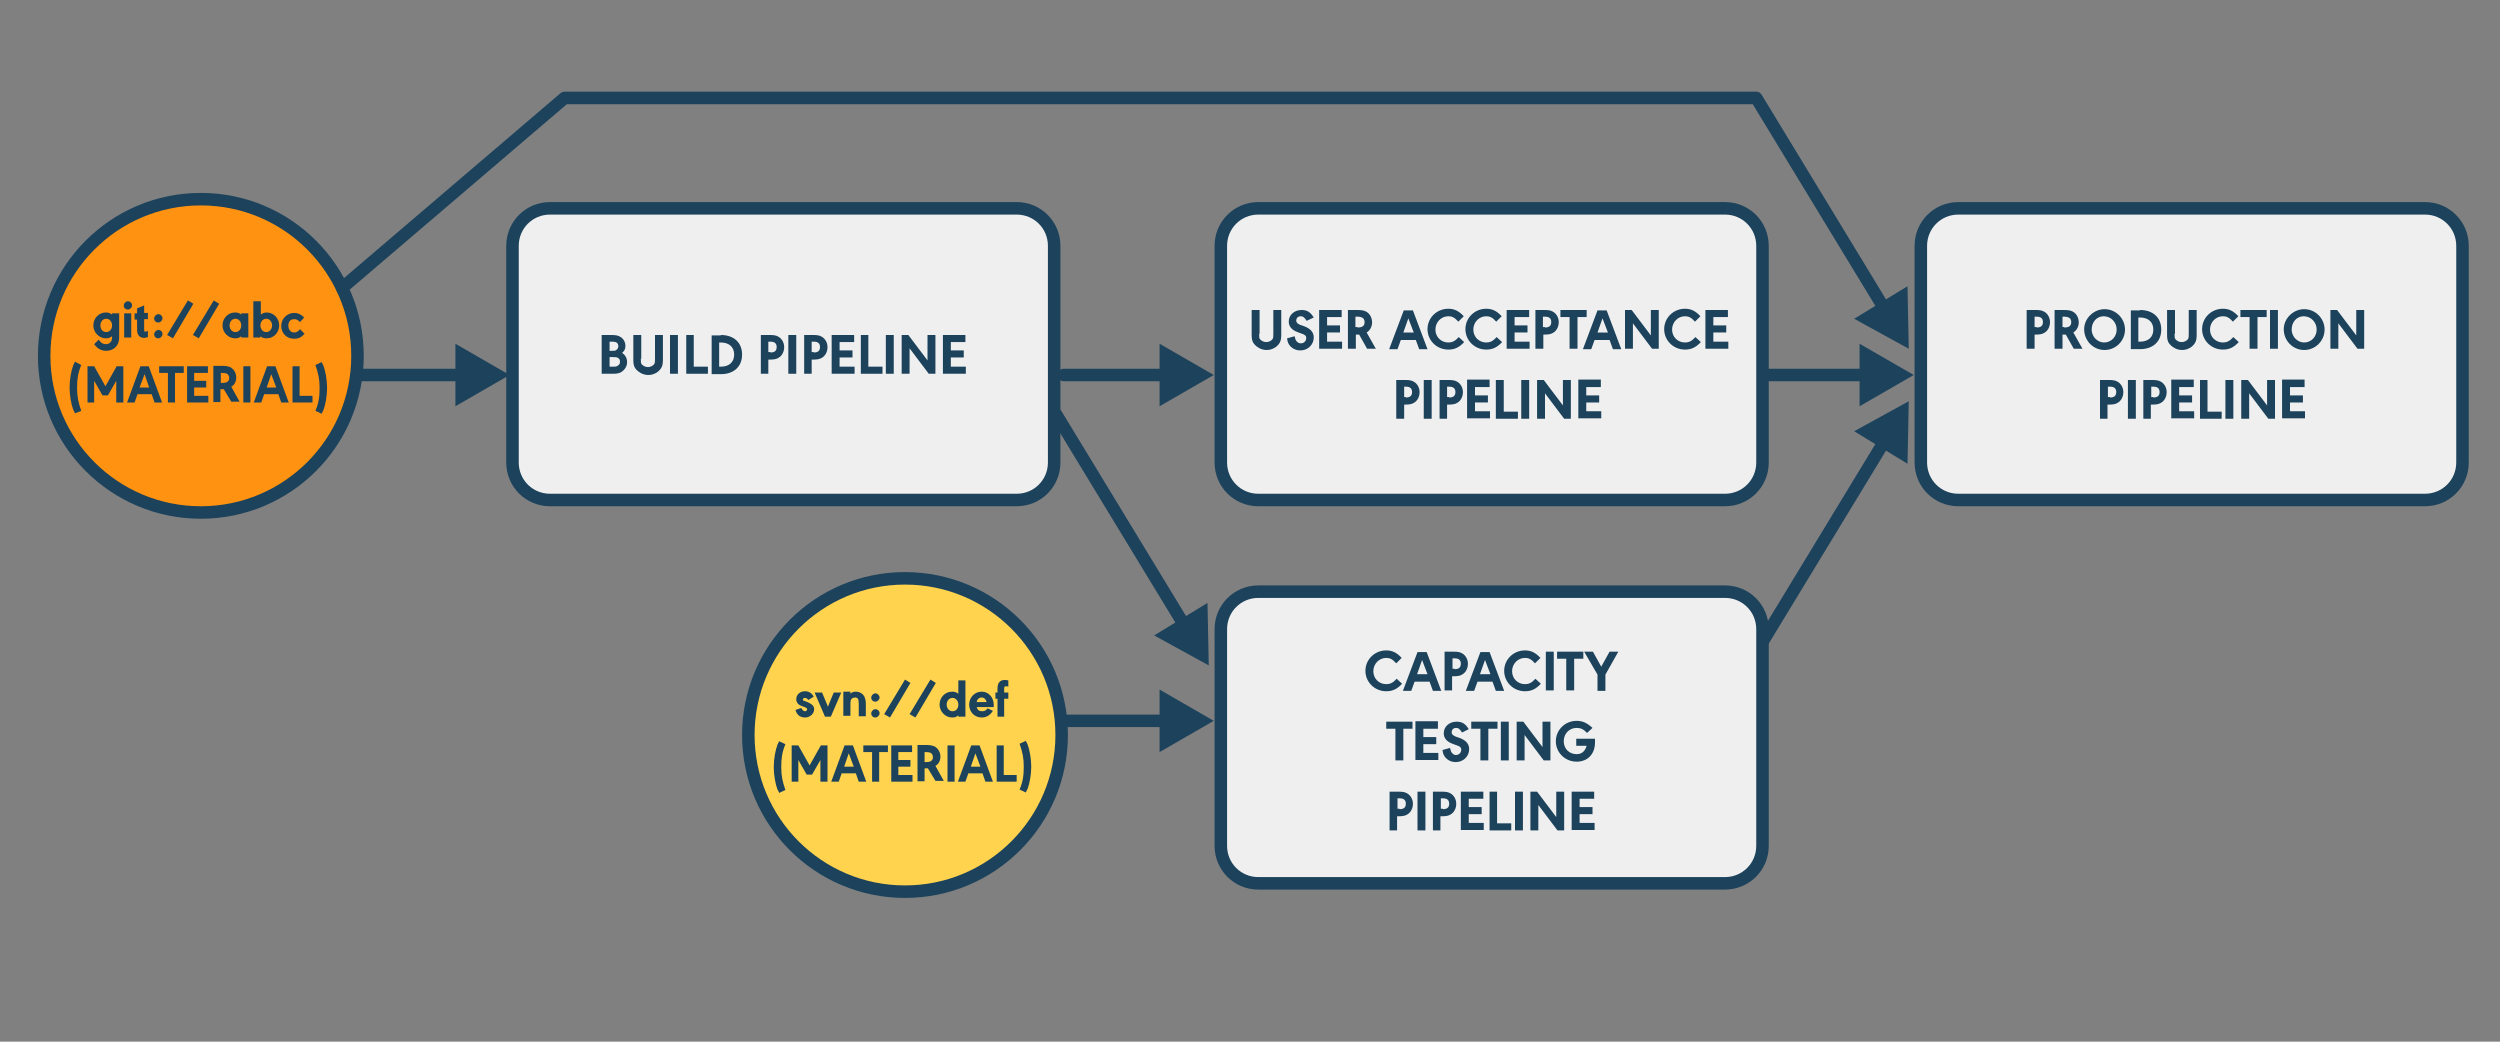 <?xml version="1.0" encoding="utf-8"?>
<!-- Generator: Adobe Illustrator 22.0.1, SVG Export Plug-In . SVG Version: 6.00 Build 0)  -->
<svg version="1.1" id="Layer_1" xmlns="http://www.w3.org/2000/svg" xmlns:xlink="http://www.w3.org/1999/xlink" x="0px" y="0px"
	 viewBox="0 0 600 250" style="enable-background:new 0 0 600 250;" xml:space="preserve">
<rect x="0" y="0" width="600" height="250" fill="#808080" stroke="none"/>
<style type="text/css">
	.st0{fill:none;stroke:#1C425C;stroke-width:3;stroke-linecap:round;stroke-linejoin:round;}
	.st1{fill:#1C425C;}
	.st2{fill:#EFEFEF;stroke:#1C425C;stroke-width:3;stroke-miterlimit:10;}
	.st3{fill:#FF9311;stroke:#1C425C;stroke-width:3;stroke-miterlimit:10;}
	.st4{enable-background:new    ;}
	.st5{fill:#FFD34E;stroke:#1C425C;stroke-width:3;stroke-miterlimit:10;}
</style>
<g>
	<g>
		<line class="st0" x1="452.5" y1="105.5" x2="421.5" y2="156.5"/>
		<g>
			<polygon class="st1" points="445,103.5 458.1,96.3 457.8,111.3 			"/>
		</g>
	</g>
</g>
<path class="st2" d="M582,120H470c-5,0-9-4-9-9V59c0-5,4-9,9-9h112c5,0,9,4,9,9v52C591,116,587,120,582,120z"/>
<circle class="st3" cx="48.2" cy="85.4" r="37.6"/>
<g class="st4">
	<path class="st1" d="M26.9,80.7c-0.6,0.4-0.9,0.5-1.5,0.5c-1.6,0-3-1.4-3-3.1c0-1.7,1.3-3.1,3-3.1c0.6,0,0.9,0.1,1.5,0.5v-0.3h1.7
		v5.9c0,1.8-1.3,3.1-3.1,3.1c-0.9,0-1.7-0.3-2.3-0.9c-0.2-0.2-0.3-0.3-0.6-0.7l1.1-1.1c0.1,0.1,0.1,0.1,0.1,0.2
		c0,0.1,0.1,0.1,0.1,0.1c0.5,0.6,0.9,0.8,1.5,0.8c0.9,0,1.5-0.6,1.5-1.6V80.7z M24.1,78.1c0,1,0.6,1.6,1.4,1.6s1.4-0.7,1.4-1.6
		c0-0.9-0.6-1.6-1.4-1.6C24.7,76.5,24.1,77.2,24.1,78.1z"/>
	<path class="st1" d="M31.7,73.3c0,0.5-0.5,1-1,1c-0.6,0-1-0.4-1-1c0-0.5,0.5-1,1-1S31.7,72.7,31.7,73.3z M31.5,81h-1.7v-5.8h1.7V81
		z"/>
	<path class="st1" d="M34.6,79.1c0,0.4,0.1,0.5,0.2,0.5c0.2,0,0.3,0,0.7-0.2v1.5c-0.4,0.1-0.6,0.2-0.9,0.2c-1.1,0-1.7-0.7-1.7-2
		v-2.4h-0.6v-1.5h0.6V74l1.7-0.7v1.8h0.9v1.5h-0.9V79.1z"/>
	<path class="st1" d="M39,76.4c0,0.5-0.5,1-1,1c-0.6,0-1-0.4-1-1c0-0.5,0.5-1,1-1C38.6,75.4,39,75.9,39,76.4z M39,80.2
		c0,0.5-0.5,1-1,1c-0.6,0-1-0.4-1-1c0-0.5,0.5-1,1-1C38.6,79.2,39,79.6,39,80.2z"/>
	<path class="st1" d="M45.1,72.1l1.3,0.8l-4.9,8.3l-1.4-0.8L45.1,72.1z"/>
	<path class="st1" d="M51.3,72.1l1.3,0.8l-4.9,8.3l-1.4-0.8L51.3,72.1z"/>
	<path class="st1" d="M57.9,81v-0.3c-0.5,0.4-0.9,0.5-1.5,0.5c-1.6,0-3-1.4-3-3.1c0-1.7,1.3-3.1,3-3.1c0.6,0,1,0.1,1.5,0.5v-0.3h1.7
		V81H57.9z M55.1,78.1c0,0.9,0.6,1.6,1.4,1.6s1.4-0.7,1.4-1.6c0-0.9-0.6-1.6-1.4-1.6C55.7,76.5,55.1,77.2,55.1,78.1z"/>
	<path class="st1" d="M60.9,72.3h1.7v3.2C63,75.2,63.4,75,64,75c1.7,0,3,1.4,3,3.1c0,1.7-1.3,3.1-3,3.1c-0.6,0-1-0.1-1.5-0.5V81
		h-1.7V72.3z M62.5,78.1c0,0.9,0.6,1.6,1.4,1.6c0.8,0,1.4-0.7,1.4-1.6c0-0.9-0.6-1.6-1.4-1.6C63.1,76.5,62.5,77.2,62.5,78.1z"/>
	<path class="st1" d="M72,77.3c-0.6-0.6-0.9-0.7-1.4-0.7c-0.9,0-1.4,0.6-1.4,1.6c0,0.9,0.6,1.6,1.4,1.6c0.5,0,0.9-0.2,1.4-0.8
		l1.1,1.1c-0.8,0.9-1.5,1.2-2.5,1.2c-1.8,0-3.1-1.3-3.1-3.1c0-1.7,1.4-3.1,3.1-3.1c0.9,0,1.6,0.3,2.4,1.1L72,77.3z"/>
</g>
<g class="st4">
	<path class="st1" d="M19.5,87.6c-0.8,1.9-1,3.4-1,5.5c0,2.1,0.3,3.5,1,5.5L18,99.2c-0.3-0.7-0.3-0.7-0.4-0.8
		c-0.5-1.3-0.9-3.5-0.9-5.4s0.4-4.1,0.9-5.4c0-0.1,0.1-0.1,0.4-0.8L19.5,87.6z"/>
	<path class="st1" d="M21,87.9h1.6l2.7,4.8l2.7-4.8h1.6v8.7h-1.7v-5.2l-2,3.5h-1.3l-2-3.5v5.2H21V87.9z"/>
	<path class="st1" d="M33,94.6l-0.7,2h-1.8l3.2-8.7h2l3.2,8.7h-1.8l-0.7-2H33z M34.7,89.8L33.5,93h2.3L34.7,89.8z"/>
	<path class="st1" d="M44.1,89.5H42v7.1h-1.7v-7.1h-2.1v-1.6h5.9V89.5z"/>
	<path class="st1" d="M49.8,89.5h-3.2v1.9h2.9V93h-2.9v2h3.4v1.6h-5.1v-8.7h5V89.5z"/>
	<path class="st1" d="M53.7,93.4L53.7,93.4L53.7,93.4l-0.5,0h-0.3v3.1h-1.7v-8.7h2.1c0.9,0,1.5,0.1,2.1,0.4c0.8,0.5,1.3,1.4,1.3,2.4
		c0,0.9-0.4,1.8-1.2,2.2l2,3.6h-2L53.7,93.4z M53.4,91.9c1.1,0,1.6-0.4,1.6-1.2c0-0.4-0.2-0.8-0.5-1c-0.2-0.1-0.6-0.2-1.1-0.2h-0.4
		v2.4H53.4z"/>
	<path class="st1" d="M60.1,96.6h-1.7v-8.7h1.7V96.6z"/>
	<path class="st1" d="M63.4,94.6l-0.7,2h-1.8l3.2-8.7h2l3.2,8.7h-1.8l-0.7-2H63.4z M65.1,89.8L64,93h2.3L65.1,89.8z"/>
	<path class="st1" d="M71.9,87.9V95H75v1.6h-4.8v-8.7H71.9z"/>
	<path class="st1" d="M77.2,86.9c0.3,0.6,0.3,0.7,0.4,0.8c0.5,1.3,0.9,3.5,0.9,5.4s-0.4,4.1-0.9,5.4c-0.1,0.1-0.1,0.1-0.4,0.8
		l-1.5-0.7c0.8-1.9,1-3.4,1-5.5c0-2.1-0.3-3.5-1-5.5L77.2,86.9z"/>
</g>
<circle class="st5" cx="217.2" cy="176.4" r="37.6"/>
<g class="st4">
	<path class="st1" d="M192.3,169.9c0.3,0.6,0.6,0.8,0.9,0.8c0.3,0,0.5-0.2,0.5-0.5c0-0.2-0.1-0.3-0.6-0.5l-0.8-0.3
		c-0.8-0.3-1.2-0.9-1.2-1.6c0-1.1,0.9-1.9,2.1-1.9c0.9,0,1.6,0.4,2.1,1.3L194,168c-0.3-0.4-0.5-0.5-0.8-0.5c-0.3,0-0.5,0.1-0.5,0.4
		c0,0.2,0.1,0.3,0.6,0.4l0.7,0.3c0.9,0.4,1.4,0.9,1.4,1.6c0,1.1-1,2-2.2,2c-0.6,0-1.3-0.2-1.7-0.7c-0.3-0.3-0.4-0.6-0.6-1.1
		L192.3,169.9z"/>
	<path class="st1" d="M198.7,169.6l1.4-3.4h1.8l-2.5,5.8H198l-2.5-5.8h1.8L198.7,169.6z"/>
	<path class="st1" d="M204.1,166.5c0.4-0.4,0.8-0.5,1.3-0.5c0.8,0,1.6,0.4,2,1.1c0.2,0.4,0.4,1,0.4,1.7v3.1h-1.7v-3
		c0-1.1-0.2-1.5-0.9-1.5c-0.4,0-0.7,0.2-0.9,0.4c-0.1,0.2-0.2,0.5-0.2,1.1v2.9h-1.7v-5.8h1.7V166.5z"/>
	<path class="st1" d="M211.1,167.4c0,0.5-0.5,1-1,1c-0.6,0-1-0.4-1-1c0-0.5,0.5-1,1-1C210.6,166.4,211.1,166.9,211.1,167.4z
		 M211.1,171.2c0,0.5-0.5,1-1,1c-0.6,0-1-0.4-1-1c0-0.5,0.5-1,1-1C210.6,170.2,211.1,170.6,211.1,171.2z"/>
	<path class="st1" d="M217.2,163.1l1.3,0.8l-4.9,8.3l-1.4-0.8L217.2,163.1z"/>
	<path class="st1" d="M223.3,163.1l1.3,0.8l-4.9,8.3l-1.4-0.8L223.3,163.1z"/>
	<path class="st1" d="M230,172v-0.3c-0.5,0.4-0.9,0.5-1.5,0.5c-1.6,0-3-1.4-3-3.1c0-1.7,1.3-3.1,3-3.1c0.6,0,1,0.1,1.5,0.5v-3.2h1.7
		v8.7H230z M227.2,169.1c0,0.9,0.6,1.6,1.4,1.6c0.8,0,1.4-0.6,1.4-1.6c0-0.9-0.6-1.6-1.4-1.6C227.8,167.5,227.2,168.2,227.2,169.1z"
		/>
	<path class="st1" d="M238.3,170.6c-0.7,1.1-1.6,1.6-2.7,1.6c-1.7,0-3-1.3-3-3.1c0-1.7,1.3-3.1,3-3.1c1.7,0,2.9,1.4,2.9,3.2
		c0,0.1,0,0.2,0,0.5h-4.1c0.2,0.7,0.6,1,1.3,1c0.6,0,1-0.2,1.3-0.7L238.3,170.6z M236.8,168.5c-0.2-0.7-0.6-1.1-1.2-1.1
		c-0.6,0-1.1,0.4-1.2,1.1H236.8z"/>
	<path class="st1" d="M241.1,172h-1.7v-4.3h-0.5v-1.5h0.5v-1c0-1.3,0.6-2,1.7-2c0.3,0,0.5,0,0.9,0.1v1.5c-0.2-0.1-0.4-0.1-0.6-0.1
		c-0.3,0-0.4,0.2-0.4,0.5v1h1v1.5h-1V172z"/>
</g>
<g class="st4">
	<path class="st1" d="M188.5,178.6c-0.8,1.9-1,3.4-1,5.5c0,2.1,0.3,3.5,1,5.5l-1.5,0.7c-0.3-0.7-0.3-0.7-0.4-0.8
		c-0.5-1.3-0.9-3.5-0.9-5.4s0.4-4.1,0.9-5.4c0-0.1,0.1-0.1,0.4-0.8L188.5,178.6z"/>
	<path class="st1" d="M190,178.9h1.6l2.7,4.8l2.7-4.8h1.6v8.7h-1.7v-5.2l-2,3.5h-1.3l-2-3.5v5.2H190V178.9z"/>
	<path class="st1" d="M202,185.6l-0.7,2h-1.8l3.2-8.7h2l3.2,8.7h-1.8l-0.7-2H202z M203.7,180.8l-1.1,3.2h2.3L203.7,180.8z"/>
	<path class="st1" d="M213.1,180.5H211v7.1h-1.7v-7.1h-2.1v-1.6h5.9V180.5z"/>
	<path class="st1" d="M218.8,180.5h-3.2v1.9h2.9v1.6h-2.9v2h3.4v1.6h-5.1v-8.7h5V180.5z"/>
	<path class="st1" d="M222.7,184.4L222.7,184.4L222.7,184.4l-0.5,0h-0.3v3.1h-1.7v-8.7h2.1c0.9,0,1.5,0.1,2.1,0.4
		c0.8,0.5,1.3,1.4,1.3,2.4c0,0.9-0.4,1.8-1.2,2.2l2,3.6h-2L222.7,184.4z M222.3,182.9c1.1,0,1.6-0.4,1.6-1.2c0-0.4-0.2-0.8-0.5-1
		c-0.2-0.1-0.6-0.2-1.1-0.2h-0.4v2.4H222.3z"/>
	<path class="st1" d="M229.1,187.6h-1.7v-8.7h1.7V187.6z"/>
	<path class="st1" d="M232.4,185.6l-0.7,2h-1.8l3.2-8.7h2l3.2,8.7h-1.8l-0.7-2H232.4z M234.1,180.8L233,184h2.3L234.1,180.8z"/>
	<path class="st1" d="M240.9,178.9v7.1h3.1v1.6h-4.8v-8.7H240.9z"/>
	<path class="st1" d="M246.2,177.8c0.3,0.6,0.3,0.7,0.4,0.8c0.5,1.3,0.9,3.5,0.9,5.4s-0.4,4.1-0.9,5.4c-0.1,0.1-0.1,0.1-0.4,0.8
		l-1.5-0.7c0.8-1.9,1-3.4,1-5.5c0-2.1-0.3-3.5-1-5.5L246.2,177.8z"/>
</g>
<path class="st2" d="M244,120H132c-5,0-9-4-9-9V59c0-5,4-9,9-9h112c5,0,9,4,9,9v52C253,116,249,120,244,120z"/>
<g class="st4">
	<path class="st1" d="M144.5,80.4h2.2c1,0,1.6,0.1,2.1,0.4c0.8,0.4,1.3,1.3,1.3,2.2c0,0.7-0.2,1.2-0.8,1.7c0.8,0.5,1.2,1.3,1.2,2.2
		c0,1-0.5,1.8-1.4,2.4c-0.5,0.3-1.1,0.4-2,0.4h-2.7V80.4z M146.9,84.2c0.5,0,0.8,0,1-0.2c0.3-0.2,0.5-0.5,0.5-0.9
		c0-0.3-0.1-0.6-0.3-0.8c-0.2-0.2-0.6-0.3-1.2-0.3h-0.6v2.2H146.9z M147.1,88c0.6,0,0.8,0,1.1-0.2c0.4-0.2,0.6-0.5,0.6-1
		c0-0.4-0.2-0.8-0.5-0.9c-0.3-0.2-0.6-0.2-1.3-0.2h-0.7V88H147.1z"/>
	<path class="st1" d="M153.8,86.1c0,0.8,0,1.1,0.2,1.3c0.3,0.4,0.9,0.7,1.5,0.7c0.6,0,1.2-0.3,1.5-0.7c0.2-0.3,0.2-0.6,0.2-1.3v-5.7
		h1.9v6c0,0.8-0.1,1.4-0.4,1.9c-0.6,1-1.8,1.7-3.1,1.7c-1.3,0-2.5-0.7-3.2-1.7c-0.3-0.5-0.4-1.1-0.4-1.9v-6h1.9V86.1z"/>
	<path class="st1" d="M162.7,89.7h-1.9v-9.3h1.9V89.7z"/>
	<path class="st1" d="M166.5,80.4V88h3.4v1.7h-5.2v-9.3H166.5z"/>
	<path class="st1" d="M173,80.4c3.1,0,5.1,1.8,5.1,4.7s-2,4.7-5.1,4.7h-2.2v-9.3H173z M172.6,88h0.4c2,0,3.2-1.1,3.2-2.9
		c0-1.8-1.2-2.9-3.2-2.9h-0.4V88z"/>
	<path class="st1" d="M184.5,89.7h-1.9v-9.3h2.2c0.9,0,1.5,0.1,2,0.4c0.9,0.5,1.4,1.5,1.4,2.5c0,1.1-0.5,2.1-1.4,2.6
		c-0.5,0.3-1.1,0.4-2,0.4h-0.4V89.7z M184.9,84.6c1,0,1.5-0.4,1.5-1.3s-0.5-1.3-1.5-1.3h-0.5v2.5H184.9z"/>
	<path class="st1" d="M191.1,89.7h-1.9v-9.3h1.9V89.7z"/>
	<path class="st1" d="M194.9,89.7H193v-9.3h2.2c0.9,0,1.5,0.1,2,0.4c0.9,0.5,1.4,1.5,1.4,2.5c0,1.1-0.5,2.1-1.4,2.6
		c-0.5,0.3-1.1,0.4-2,0.4h-0.4V89.7z M195.3,84.6c1,0,1.5-0.4,1.5-1.3s-0.5-1.3-1.5-1.3h-0.5v2.5H195.3z"/>
	<path class="st1" d="M205,82.1h-3.5v2h3.1v1.7h-3.1V88h3.6v1.7h-5.5v-9.3h5.4V82.1z"/>
	<path class="st1" d="M208.4,80.4V88h3.4v1.7h-5.2v-9.3H208.4z"/>
	<path class="st1" d="M214.5,89.7h-1.9v-9.3h1.9V89.7z"/>
	<path class="st1" d="M216.4,80.4h1.6l4.6,6.1v-6.1h1.9v9.3h-1.6l-4.6-6.1v6.1h-1.9V80.4z"/>
	<path class="st1" d="M231.7,82.1h-3.5v2h3.1v1.7h-3.1V88h3.6v1.7h-5.5v-9.3h5.4V82.1z"/>
</g>
<path class="st2" d="M414,120H302c-5,0-9-4-9-9V59c0-5,4-9,9-9h112c5,0,9,4,9,9v52C423,116,419,120,414,120z"/>
<g class="st4">
	<path class="st1" d="M302.2,80.1c0,0.8,0,1.1,0.2,1.3c0.3,0.4,0.9,0.7,1.5,0.7c0.6,0,1.2-0.3,1.5-0.7c0.2-0.3,0.2-0.6,0.2-1.3v-5.7
		h1.9v6c0,0.8-0.1,1.4-0.4,1.9c-0.6,1-1.8,1.7-3.1,1.7s-2.5-0.7-3.2-1.7c-0.3-0.5-0.4-1.1-0.4-1.9v-6h1.9V80.1z"/>
	<path class="st1" d="M313.6,77c-0.6-0.9-0.9-1.1-1.4-1.1c-0.7,0-1.1,0.4-1.1,1.1c0,0.4,0.3,0.7,1,1l0.9,0.3
		c1.6,0.6,2.3,1.5,2.3,2.7c0,1.7-1.4,3.1-3.2,3.1c-1,0-1.9-0.4-2.5-1.1c-0.4-0.5-0.6-0.9-0.7-1.8l1.8-0.5c0.2,0.6,0.2,0.9,0.4,1.1
		c0.3,0.4,0.6,0.6,1.1,0.6c0.8,0,1.3-0.6,1.3-1.3c0-0.5-0.3-0.8-1.3-1.1l-0.8-0.3c-1.4-0.5-2.1-1.4-2.1-2.5c0-1.6,1.3-2.8,3.1-2.8
		c1.3,0,2.1,0.5,2.9,1.8L313.6,77z"/>
	<path class="st1" d="M322,76.1h-3.5v2h3.1v1.7h-3.1V82h3.6v1.7h-5.5v-9.3h5.4V76.1z"/>
	<path class="st1" d="M326.2,80.3L326.2,80.3L326.2,80.3l-0.5,0h-0.3v3.4h-1.9v-9.3h2.2c1,0,1.7,0.1,2.2,0.4
		c0.9,0.5,1.4,1.5,1.4,2.6c0,1-0.5,1.9-1.3,2.4l2.2,3.9h-2.1L326.2,80.3z M325.8,78.6c1.2,0,1.7-0.4,1.7-1.3c0-0.5-0.2-0.9-0.6-1.1
		c-0.3-0.1-0.6-0.2-1.1-0.2h-0.5v2.5H325.8z"/>
	<path class="st1" d="M336.2,81.6l-0.8,2.2h-2l3.5-9.3h2.2l3.5,9.3h-2l-0.8-2.2H336.2z M338,76.4l-1.2,3.4h2.5L338,76.4z"/>
	<path class="st1" d="M350,77.2c-0.9-1-1.5-1.3-2.4-1.3c-1.7,0-3.1,1.4-3.1,3.2c0,1.8,1.4,3.1,3.1,3.1c0.9,0,1.6-0.3,2.5-1.3
		l1.3,1.2c-1.2,1.3-2.3,1.8-3.8,1.8c-2.8,0-5-2.2-5-4.9c0-2.7,2.2-4.9,5-4.9c1.4,0,2.5,0.5,3.7,1.8L350,77.2z"/>
	<path class="st1" d="M359.1,77.2c-0.9-1-1.5-1.3-2.4-1.3c-1.7,0-3.1,1.4-3.1,3.2c0,1.8,1.4,3.1,3.1,3.1c0.9,0,1.6-0.3,2.5-1.3
		l1.3,1.2c-1.2,1.3-2.3,1.8-3.8,1.8c-2.8,0-5-2.2-5-4.9c0-2.7,2.2-4.9,5-4.9c1.4,0,2.5,0.5,3.7,1.8L359.1,77.2z"/>
	<path class="st1" d="M367,76.1h-3.5v2h3.1v1.7h-3.1V82h3.6v1.7h-5.5v-9.3h5.4V76.1z"/>
	<path class="st1" d="M370.4,83.7h-1.9v-9.3h2.2c0.9,0,1.5,0.1,2,0.4c0.9,0.5,1.4,1.5,1.4,2.5c0,1.1-0.5,2.1-1.4,2.6
		c-0.5,0.3-1.1,0.4-2,0.4h-0.3V83.7z M370.8,78.6c1,0,1.5-0.4,1.5-1.3s-0.5-1.3-1.5-1.3h-0.5v2.5H370.8z"/>
	<path class="st1" d="M380.8,76.1h-2.2v7.6h-1.9v-7.6h-2.2v-1.7h6.3V76.1z"/>
	<path class="st1" d="M382.7,81.6l-0.8,2.2h-2l3.5-9.3h2.2l3.5,9.3h-2l-0.8-2.2H382.7z M384.6,76.4l-1.2,3.4h2.5L384.6,76.4z"/>
	<path class="st1" d="M390,74.4h1.6l4.6,6.1v-6.1h1.9v9.3h-1.6l-4.6-6.1v6.1H390V74.4z"/>
	<path class="st1" d="M406.8,77.2c-0.9-1-1.5-1.3-2.4-1.3c-1.7,0-3.1,1.4-3.1,3.2c0,1.8,1.4,3.1,3.1,3.1c0.9,0,1.6-0.3,2.5-1.3
		l1.3,1.2c-1.2,1.3-2.3,1.8-3.8,1.8c-2.8,0-5-2.2-5-4.9c0-2.7,2.2-4.9,5-4.9c1.4,0,2.5,0.5,3.7,1.8L406.8,77.2z"/>
	<path class="st1" d="M414.7,76.1h-3.5v2h3.1v1.7h-3.1V82h3.6v1.7h-5.5v-9.3h5.4V76.1z"/>
</g>
<g class="st4">
	<path class="st1" d="M337,100.5h-1.9v-9.3h2.2c0.9,0,1.5,0.1,2,0.4c0.9,0.5,1.4,1.5,1.4,2.5c0,1.1-0.5,2.1-1.4,2.6
		c-0.5,0.3-1.1,0.4-2,0.4H337V100.5z M337.4,95.4c1,0,1.5-0.4,1.5-1.3s-0.5-1.3-1.5-1.3H337v2.5H337.4z"/>
	<path class="st1" d="M343.6,100.5h-1.9v-9.3h1.9V100.5z"/>
	<path class="st1" d="M347.4,100.5h-1.9v-9.3h2.2c0.9,0,1.5,0.1,2,0.4c0.9,0.5,1.4,1.5,1.4,2.5c0,1.1-0.5,2.1-1.4,2.6
		c-0.5,0.3-1.1,0.4-2,0.4h-0.4V100.5z M347.8,95.4c1,0,1.5-0.4,1.5-1.3s-0.5-1.3-1.5-1.3h-0.5v2.5H347.8z"/>
	<path class="st1" d="M357.5,92.9H354v2h3.1v1.7H354v2.1h3.6v1.7h-5.5v-9.3h5.4V92.9z"/>
	<path class="st1" d="M360.9,91.2v7.6h3.4v1.7H359v-9.3H360.9z"/>
	<path class="st1" d="M367,100.5h-1.9v-9.3h1.9V100.5z"/>
	<path class="st1" d="M368.9,91.2h1.6l4.6,6.1v-6.1h1.9v9.3h-1.6l-4.6-6.1v6.1h-1.9V91.2z"/>
	<path class="st1" d="M384.2,92.9h-3.5v2h3.1v1.7h-3.1v2.1h3.6v1.7h-5.5v-9.3h5.4V92.9z"/>
</g>
<g class="st4">
	<path class="st1" d="M488.3,83.7h-1.9v-9.3h2.2c0.9,0,1.5,0.1,2,0.4c0.9,0.5,1.4,1.5,1.4,2.5c0,1.1-0.5,2.1-1.4,2.6
		c-0.5,0.3-1.1,0.4-2,0.4h-0.3V83.7z M488.8,78.6c1,0,1.5-0.4,1.5-1.3s-0.5-1.3-1.5-1.3h-0.5v2.5H488.8z"/>
	<path class="st1" d="M495.8,80.3L495.8,80.3L495.8,80.3l-0.5,0H495v3.4h-1.9v-9.3h2.2c1,0,1.7,0.1,2.2,0.4c0.9,0.5,1.4,1.5,1.4,2.6
		c0,1-0.5,1.9-1.3,2.4l2.2,3.9h-2.1L495.8,80.3z M495.4,78.6c1.2,0,1.7-0.4,1.7-1.3c0-0.5-0.2-0.9-0.6-1.1c-0.3-0.1-0.6-0.2-1.1-0.2
		H495v2.5H495.4z"/>
	<path class="st1" d="M510,79.1c0,2.7-2.2,4.9-4.9,4.9c-2.7,0-4.9-2.2-4.9-5c0-2.6,2.3-4.8,4.9-4.8C507.8,74.2,510,76.4,510,79.1z
		 M502,79.1c0,1.7,1.4,3.1,3,3.1c1.7,0,3-1.4,3-3.1c0-1.8-1.4-3.2-3.1-3.2S502,77.3,502,79.1z"/>
	<path class="st1" d="M513.6,74.4c3.1,0,5.1,1.8,5.1,4.7s-2,4.7-5.1,4.7h-2.2v-9.3H513.6z M513.2,82h0.4c2,0,3.2-1.1,3.2-2.9
		c0-1.8-1.2-2.9-3.2-2.9h-0.4V82z"/>
	<path class="st1" d="M521.9,80.1c0,0.8,0,1.1,0.2,1.3c0.3,0.4,0.9,0.7,1.5,0.7s1.2-0.3,1.5-0.7c0.2-0.3,0.2-0.6,0.2-1.3v-5.7h1.9v6
		c0,0.8-0.1,1.4-0.4,1.9c-0.6,1-1.8,1.7-3.1,1.7c-1.3,0-2.5-0.7-3.2-1.7c-0.3-0.5-0.4-1.1-0.4-1.9v-6h1.9V80.1z"/>
	<path class="st1" d="M535.9,77.2c-0.9-1-1.5-1.3-2.4-1.3c-1.7,0-3.1,1.4-3.1,3.2c0,1.8,1.4,3.1,3.1,3.1c0.9,0,1.6-0.3,2.5-1.3
		l1.3,1.2c-1.2,1.3-2.3,1.8-3.8,1.8c-2.8,0-5-2.2-5-4.9c0-2.7,2.2-4.9,5-4.9c1.4,0,2.5,0.5,3.7,1.8L535.9,77.2z"/>
	<path class="st1" d="M544,76.1h-2.2v7.6h-1.9v-7.6h-2.2v-1.7h6.3V76.1z"/>
	<path class="st1" d="M546.7,83.7h-1.9v-9.3h1.9V83.7z"/>
	<path class="st1" d="M557.9,79.1c0,2.7-2.2,4.9-4.9,4.9c-2.7,0-4.9-2.2-4.9-5c0-2.6,2.3-4.8,4.9-4.8
		C555.7,74.2,557.9,76.4,557.9,79.1z M550,79.1c0,1.7,1.4,3.1,3,3.1c1.7,0,3-1.4,3-3.1c0-1.8-1.4-3.2-3.1-3.2S550,77.3,550,79.1z"/>
	<path class="st1" d="M559.3,74.4h1.6l4.6,6.1v-6.1h1.9v9.3h-1.6l-4.6-6.1v6.1h-1.9V74.4z"/>
</g>
<g class="st4">
	<path class="st1" d="M505.9,100.5h-1.9v-9.3h2.2c0.9,0,1.5,0.1,2,0.4c0.9,0.5,1.4,1.5,1.4,2.5c0,1.1-0.5,2.1-1.4,2.6
		c-0.5,0.3-1.1,0.4-2,0.4h-0.4V100.5z M506.4,95.4c1,0,1.5-0.4,1.5-1.3s-0.5-1.3-1.5-1.3h-0.5v2.5H506.4z"/>
	<path class="st1" d="M512.6,100.5h-1.9v-9.3h1.9V100.5z"/>
	<path class="st1" d="M516.3,100.5h-1.9v-9.3h2.2c0.9,0,1.5,0.1,2,0.4c0.9,0.5,1.4,1.5,1.4,2.5c0,1.1-0.5,2.1-1.4,2.6
		c-0.5,0.3-1.1,0.4-2,0.4h-0.4V100.5z M516.8,95.4c1,0,1.5-0.4,1.5-1.3s-0.5-1.3-1.5-1.3h-0.5v2.5H516.8z"/>
	<path class="st1" d="M526.5,92.9H523v2h3.1v1.7H523v2.1h3.6v1.7h-5.5v-9.3h5.4V92.9z"/>
	<path class="st1" d="M529.8,91.2v7.6h3.4v1.7H528v-9.3H529.8z"/>
	<path class="st1" d="M536,100.5h-1.9v-9.3h1.9V100.5z"/>
	<path class="st1" d="M537.9,91.2h1.6l4.6,6.1v-6.1h1.9v9.3h-1.6l-4.6-6.1v6.1h-1.9V91.2z"/>
	<path class="st1" d="M553.1,92.9h-3.5v2h3.1v1.7h-3.1v2.1h3.6v1.7h-5.5v-9.3h5.4V92.9z"/>
</g>
<path class="st2" d="M414,212H302c-5,0-9-4-9-9v-52c0-5,4-9,9-9h112c5,0,9,4,9,9v52C423,208,419,212,414,212z"/>
<g class="st4">
	<path class="st1" d="M335.1,159.2c-0.9-1-1.5-1.3-2.4-1.3c-1.7,0-3.1,1.4-3.1,3.2c0,1.8,1.4,3.1,3.1,3.1c0.9,0,1.6-0.3,2.5-1.3
		l1.3,1.2c-1.2,1.3-2.3,1.8-3.8,1.8c-2.8,0-5-2.2-5-4.9c0-2.7,2.2-4.9,5-4.9c1.4,0,2.5,0.5,3.7,1.8L335.1,159.2z"/>
	<path class="st1" d="M339.5,163.6l-0.8,2.2h-2l3.5-9.3h2.2l3.5,9.3h-2l-0.8-2.2H339.5z M341.3,158.4l-1.2,3.4h2.5L341.3,158.4z"/>
	<path class="st1" d="M348.6,165.7h-1.9v-9.3h2.2c0.9,0,1.5,0.1,2,0.4c0.9,0.5,1.4,1.5,1.4,2.5c0,1.1-0.5,2.1-1.4,2.6
		c-0.5,0.3-1.1,0.4-2,0.4h-0.4V165.7z M349.1,160.6c1,0,1.5-0.4,1.5-1.3s-0.5-1.3-1.5-1.3h-0.5v2.5H349.1z"/>
	<path class="st1" d="M354.6,163.6l-0.8,2.2h-2l3.5-9.3h2.2l3.5,9.3h-2l-0.8-2.2H354.6z M356.4,158.4l-1.2,3.4h2.5L356.4,158.4z"/>
	<path class="st1" d="M368.4,159.2c-0.9-1-1.5-1.3-2.4-1.3c-1.7,0-3.1,1.4-3.1,3.2c0,1.8,1.4,3.1,3.1,3.1c0.9,0,1.6-0.3,2.5-1.3
		l1.3,1.2c-1.2,1.3-2.3,1.8-3.8,1.8c-2.8,0-5-2.2-5-4.9c0-2.7,2.2-4.9,5-4.9c1.4,0,2.5,0.5,3.7,1.8L368.4,159.2z"/>
	<path class="st1" d="M372.8,165.7H371v-9.3h1.9V165.7z"/>
	<path class="st1" d="M380,158.1h-2.2v7.6h-1.9v-7.6h-2.2v-1.7h6.3V158.1z"/>
	<path class="st1" d="M380.2,156.4h2.1l2,3.6l2-3.6h2.1l-3.1,5.5v3.9h-1.9v-3.9L380.2,156.4z"/>
</g>
<g class="st4">
	<path class="st1" d="M339,174.9h-2.2v7.6h-1.9v-7.6h-2.2v-1.7h6.3V174.9z"/>
	<path class="st1" d="M345.1,174.9h-3.5v2h3.1v1.7h-3.1v2.1h3.6v1.7h-5.5v-9.3h5.4V174.9z"/>
	<path class="st1" d="M350.9,175.8c-0.6-0.9-0.9-1.1-1.4-1.1c-0.7,0-1.1,0.4-1.1,1.1c0,0.4,0.3,0.7,1,1l0.9,0.3
		c1.6,0.6,2.3,1.5,2.3,2.7c0,1.7-1.4,3.1-3.2,3.1c-1,0-1.9-0.4-2.5-1.1c-0.4-0.5-0.6-0.9-0.7-1.8l1.8-0.5c0.2,0.6,0.2,0.9,0.4,1.1
		c0.3,0.4,0.6,0.6,1,0.6c0.8,0,1.3-0.6,1.3-1.3c0-0.5-0.3-0.8-1.3-1.1l-0.8-0.3c-1.4-0.5-2.1-1.4-2.1-2.5c0-1.6,1.3-2.8,3.1-2.8
		c1.3,0,2.1,0.5,2.9,1.8L350.9,175.8z"/>
	<path class="st1" d="M359.4,174.9h-2.2v7.6h-1.9v-7.6h-2.2v-1.7h6.3V174.9z"/>
	<path class="st1" d="M362.1,182.5h-1.9v-9.3h1.9V182.5z"/>
	<path class="st1" d="M364,173.2h1.6l4.6,6.1v-6.1h1.9v9.3h-1.6l-4.6-6.1v6.1H364V173.2z"/>
	<path class="st1" d="M382.8,177.3v0.9c0,2.7-1.7,4.6-4.4,4.6c-2.8,0-5-2.2-5-4.9c0-2.7,2.2-4.9,5-4.9c1.4,0,2.5,0.5,3.8,1.7
		l-1.3,1.2c-0.9-0.9-1.5-1.2-2.5-1.2c-1.8,0-3.1,1.4-3.1,3.2c0,1.8,1.3,3.1,3.1,3.1c0.8,0,1.4-0.3,1.8-0.8c0.3-0.4,0.4-0.6,0.6-1.2
		h-2.5v-1.7H382.8z"/>
</g>
<g class="st4">
	<path class="st1" d="M335.4,199.3h-1.9V190h2.2c0.9,0,1.5,0.1,2,0.4c0.9,0.5,1.4,1.5,1.4,2.5c0,1.1-0.5,2.1-1.4,2.6
		c-0.5,0.3-1.1,0.4-2,0.4h-0.4V199.3z M335.9,194.2c1,0,1.5-0.4,1.5-1.3s-0.5-1.3-1.5-1.3h-0.5v2.5H335.9z"/>
	<path class="st1" d="M342.1,199.3h-1.9V190h1.9V199.3z"/>
	<path class="st1" d="M345.8,199.3h-1.9V190h2.2c0.9,0,1.5,0.1,2,0.4c0.9,0.5,1.4,1.5,1.4,2.5c0,1.1-0.5,2.1-1.4,2.6
		c-0.5,0.3-1.1,0.4-2,0.4h-0.4V199.3z M346.3,194.2c1,0,1.5-0.4,1.5-1.3s-0.5-1.3-1.5-1.3h-0.5v2.5H346.3z"/>
	<path class="st1" d="M356,191.7h-3.5v2h3.1v1.7h-3.1v2.1h3.6v1.7h-5.5V190h5.4V191.7z"/>
	<path class="st1" d="M359.3,190v7.6h3.4v1.7h-5.2V190H359.3z"/>
	<path class="st1" d="M365.5,199.3h-1.9V190h1.9V199.3z"/>
	<path class="st1" d="M367.3,190h1.6l4.6,6.1V190h1.9v9.3h-1.6l-4.6-6.1v6.1h-1.9V190z"/>
	<path class="st1" d="M382.6,191.7h-3.5v2h3.1v1.7h-3.1v2.1h3.6v1.7h-5.5V190h5.4V191.7z"/>
</g>
<g>
	<g>
		<line class="st0" x1="111.5" y1="90" x2="86.3" y2="90"/>
		<g>
			<polygon class="st1" points="109.3,82.5 122.3,90 109.3,97.5 			"/>
		</g>
	</g>
</g>
<g>
	<g>
		<line class="st0" x1="280.5" y1="90" x2="255.3" y2="90"/>
		<g>
			<polygon class="st1" points="278.3,82.5 291.3,90 278.3,97.5 			"/>
		</g>
	</g>
</g>
<g>
	<g>
		<line class="st0" x1="280.5" y1="173" x2="255.3" y2="173"/>
		<g>
			<polygon class="st1" points="278.3,165.5 291.3,173 278.3,180.5 			"/>
		</g>
	</g>
</g>
<g>
	<g>
		<line class="st0" x1="284.5" y1="150.5" x2="253.5" y2="99.5"/>
		<g>
			<polygon class="st1" points="289.8,144.7 290.1,159.7 277,152.5 			"/>
		</g>
	</g>
</g>
<g>
	<g>
		<polyline class="st0" points="452.5,74.5 421.5,23.5 135.5,23.5 82.1,69.1 		"/>
		<g>
			<polygon class="st1" points="457.8,68.7 458.1,83.7 445,76.5 			"/>
		</g>
	</g>
</g>
<g>
	<g>
		<line class="st0" x1="448.5" y1="90" x2="423.3" y2="90"/>
		<g>
			<polygon class="st1" points="446.3,82.5 459.3,90 446.3,97.5 			"/>
		</g>
	</g>
</g>
</svg>
